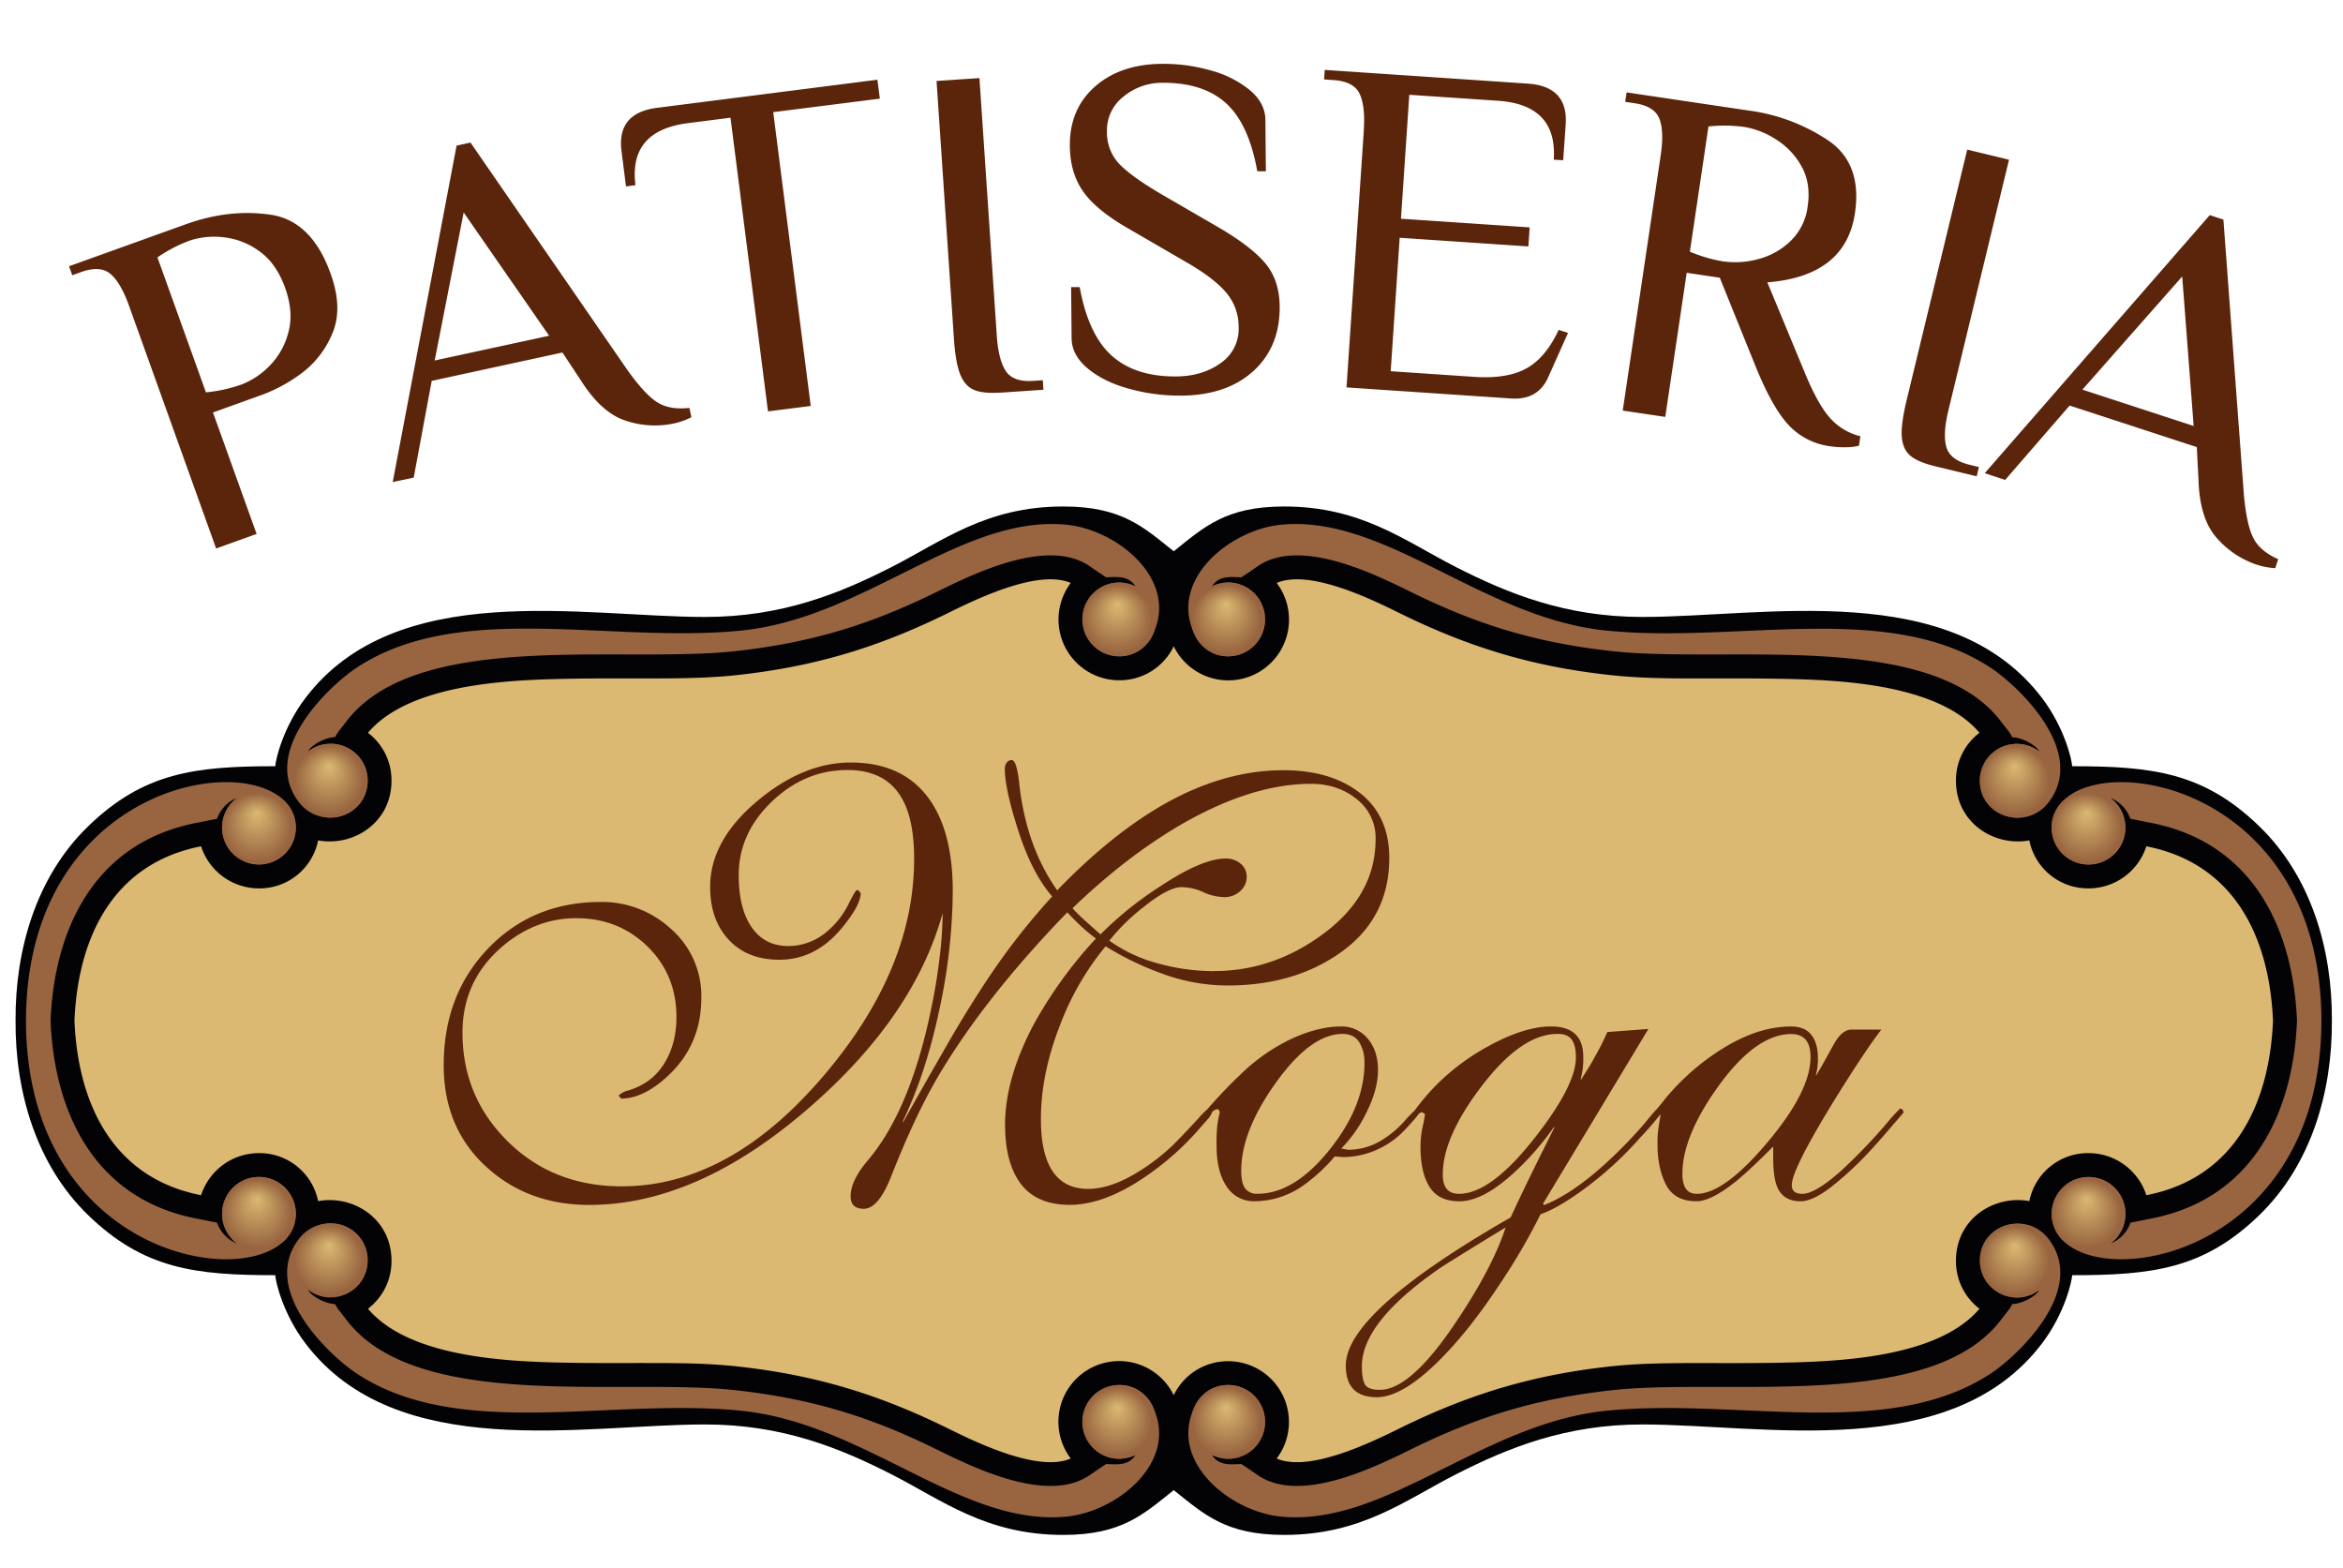 <svg id="Layer_1" data-name="Layer 1" xmlns="http://www.w3.org/2000/svg" xmlns:xlink="http://www.w3.org/1999/xlink" viewBox="0 0 1041.7 697.02"><defs><style>.cls-1{fill:#030205;}.cls-1,.cls-10,.cls-11,.cls-12,.cls-13,.cls-14,.cls-15,.cls-16,.cls-2,.cls-3,.cls-4,.cls-5,.cls-6,.cls-7,.cls-8,.cls-9{fill-rule:evenodd;}.cls-2{fill:#986540;}.cls-3{fill:#dbb972;}.cls-4{fill:url(#radial-gradient);}.cls-5{fill:url(#radial-gradient-2);}.cls-6{fill:url(#radial-gradient-3);}.cls-7{fill:url(#radial-gradient-4);}.cls-8{fill:url(#radial-gradient-5);}.cls-9{fill:url(#radial-gradient-6);}.cls-10{fill:url(#radial-gradient-7);}.cls-11{fill:url(#radial-gradient-8);}.cls-12{fill:url(#radial-gradient-9);}.cls-13{fill:url(#radial-gradient-10);}.cls-14{fill:url(#radial-gradient-11);}.cls-15{fill:url(#radial-gradient-12);}.cls-16{fill:#5b250b;}</style><radialGradient id="radial-gradient" cx="146.2" cy="347.06" fy="340.339" r="15.17" gradientUnits="userSpaceOnUse"><stop offset="0" stop-color="#dbb972"/><stop offset="1" stop-color="#986540"/></radialGradient><radialGradient id="radial-gradient-2" cx="146.2" cy="560.19" fy="553.466" r="15.17" xlink:href="#radial-gradient"/><radialGradient id="radial-gradient-3" cx="114.27" cy="539.63" fy="532.904" r="15.17" xlink:href="#radial-gradient"/><radialGradient id="radial-gradient-4" cx="114.27" cy="367.88" fy="361.154" r="15.17" xlink:href="#radial-gradient"/><radialGradient id="radial-gradient-5" cx="496.77" cy="275.33" fy="268.61" r="15.17" xlink:href="#radial-gradient"/><radialGradient id="radial-gradient-6" cx="545.18" cy="275.33" fy="268.61" r="15.17" xlink:href="#radial-gradient"/><radialGradient id="radial-gradient-7" cx="496.77" cy="632.12" fy="625.394" r="15.17" xlink:href="#radial-gradient"/><radialGradient id="radial-gradient-8" cx="545.18" cy="632.12" fy="625.394" r="15.17" xlink:href="#radial-gradient"/><radialGradient id="radial-gradient-9" cx="895.78" cy="347.06" fy="340.339" r="15.17" xlink:href="#radial-gradient"/><radialGradient id="radial-gradient-10" cx="927.7" cy="367.93" fy="361.209" r="15.17" xlink:href="#radial-gradient"/><radialGradient id="radial-gradient-11" cx="927.7" cy="539.63" fy="532.906" r="15.17" xlink:href="#radial-gradient"/><radialGradient id="radial-gradient-12" cx="895.86" cy="560.45" fy="553.721" r="15.17" xlink:href="#radial-gradient"/></defs><title>Artboard 1</title><path class="cls-1" d="M313.49,633.29c-54.22,0-137.14,17.33-177.67-36-10.15-13.35-13.33-27.71-13.43-30.36-35.58,0-58.55-2.72-83.32-26.82-23-22.35-32.36-54.78-32.15-86.32-.21-31.53,9.18-64,32.15-86.31,24.77-24.11,47.74-26.83,83.32-26.83.1-2.64,3.28-17,13.43-30.36,40.53-53.32,123.45-36,177.67-36,34.08,0,59.65-10.37,82.73-22.11,22.88-11.64,42.15-27,76.52-27,26,0,35.56,9.11,49.1,19.91,13.54-10.8,23.11-19.91,49.1-19.91,34.37,0,53.64,15.36,76.52,27,23.08,11.74,48.65,22.11,82.73,22.11,54.22,0,137.14-17.33,177.67,36C918,323.64,921.18,338,921.29,340.65c35.58,0,58.55,2.72,83.32,26.83,23,22.34,32.36,54.78,32.15,86.31.21,31.54-9.18,64-32.15,86.32-24.77,24.1-47.74,26.82-83.32,26.82-.11,2.65-3.28,17-13.43,30.36-40.53,53.33-123.45,36-177.67,36-34.08,0-59.65,10.36-82.73,22.1-22.88,11.65-42.15,27-76.52,27-26,0-35.56-9.11-49.1-19.91-13.54,10.8-23.11,19.91-49.1,19.91-34.37,0-53.64-15.35-76.52-27C373.14,643.65,347.57,633.29,313.49,633.29Z"/><path class="cls-2" d="M326.35,289.55c35.95-3.89,62.09-12.62,90.18-26.44,16.8-8.28,49.37-24.21,68-11.36,3.05,2.1,3.61,2.51,7.29,4.93,5.76-.33,10.06-.51,13.05,4-.05,0-4.45-1.69-7.26-1.69a16.4,16.4,0,0,0,0,32.8c7.24,0,12.72-4.3,15.31-10.52,10.73-23.87-16.26-45.88-38.94-48-46.41-4.43-89.29,41.47-144.45,47.07C271.09,286.21,204,266.68,158.33,297c-11.44,7.61-43,36.79-25.42,59.65,9.79,12.75,30.55,6.57,30.55-9.59,0-13.7-15.8-21.24-26.46-13,.87-2.25,7-6.22,12-6.36,1.35-2.45.93-1.69,4.56-6.38C184.35,279.64,275.55,295,326.35,289.55Z"/><path class="cls-2" d="M955,365.58c-5.16-1.05-5.81-1.19-7.83-1.55a15.55,15.55,0,0,0-8.93-9.31,16.4,16.4,0,1,1-20.73,1.07c22.57-21.88,114.18-2.37,114.59,97.66v.68c-.41,100-92,119.54-114.59,97.66A16.4,16.4,0,1,1,945,539.65a16.59,16.59,0,0,1-6.69,13.22,15.58,15.58,0,0,0,8.93-9.32c2-.36,2.67-.5,7.83-1.55,47.69-8.62,64.6-48.93,66.17-88.21C1019.63,414.52,1002.72,374.2,955,365.58Z"/><path class="cls-2" d="M717.33,289.55c-35.94-3.89-62.08-12.62-90.18-26.44-16.8-8.28-49.37-24.21-68-11.36-3,2.1-3.61,2.51-7.29,4.93-5.76-.33-10.06-.51-13.05,4,0,0,4.44-1.69,7.26-1.69a16.4,16.4,0,1,1,0,32.8c-7.24,0-12.72-4.3-15.31-10.52-10.73-23.87,16.26-45.88,38.94-48,46.41-4.43,89.29,41.47,144.45,47.07,58.46,5.93,125.6-13.6,171.21,16.74,11.45,7.61,43,36.79,25.43,59.65-9.79,12.75-30.55,6.57-30.55-9.59a16.42,16.42,0,0,1,26.45-13c-.86-2.25-7-6.22-12-6.36-1.35-2.45-.93-1.69-4.56-6.38C859.33,279.64,768.13,295,717.33,289.55Z"/><path class="cls-2" d="M326.35,618c35.95,3.88,62.09,12.61,90.18,26.44,16.8,8.27,49.37,24.2,68,11.35,3.05-2.1,3.61-2.51,7.29-4.93,5.76.33,10.06.51,13.05-4-.05,0-4.45,1.69-7.26,1.69a16.4,16.4,0,1,1,0-32.8c7.24,0,12.72,4.31,15.31,10.52,10.73,23.87-16.26,45.88-38.94,48-46.41,4.42-89.29-41.48-144.45-47.07-58.46-5.94-125.6,13.59-171.22-16.74-11.44-7.62-43-36.8-25.42-59.65,9.79-12.76,30.55-6.57,30.55,9.59,0,13.69-15.8,21.23-26.46,13,.87,2.26,7,6.22,12,6.36,1.35,2.46.93,1.69,4.56,6.38C184.35,627.94,275.55,612.55,326.35,618Z"/><path class="cls-2" d="M717.33,618c-35.94,3.88-62.08,12.61-90.18,26.44-16.8,8.27-49.37,24.2-68,11.35-3-2.1-3.61-2.51-7.29-4.93-5.76.33-10.06.51-13.05-4,0,0,4.44,1.69,7.26,1.69a16.4,16.4,0,1,0,0-32.8c-7.24,0-12.72,4.31-15.31,10.52-10.73,23.87,16.26,45.88,38.94,48,46.41,4.42,89.29-41.48,144.45-47.07,58.46-5.94,125.6,13.59,171.21-16.74,11.45-7.62,43-36.8,25.43-59.65-9.79-12.76-30.55-6.57-30.55,9.59,0,13.69,15.8,21.23,26.45,13-.86,2.26-7,6.22-12,6.36-1.35,2.46-.93,1.69-4.56,6.38C859.33,627.94,768.13,612.55,717.33,618Z"/><path class="cls-2" d="M88.65,365.58c5.16-1.05,5.81-1.19,7.83-1.55a15.55,15.55,0,0,1,8.93-9.31,16.4,16.4,0,1,0,20.73,1.07C103.56,333.91,12,353.42,11.55,453.45v.68c.41,100,92,119.54,114.59,97.66a16.4,16.4,0,1,0-27.42-12.14,16.59,16.59,0,0,0,6.69,13.22,15.58,15.58,0,0,1-8.93-9.32c-2-.36-2.67-.5-7.83-1.55-47.69-8.62-64.6-48.93-66.17-88.21C24.05,414.52,41,374.2,88.65,365.58Z"/><path class="cls-3" d="M141.44,534c15.54-2.86,32.62,7.72,32.62,26.53a26.51,26.51,0,0,1-10.46,21.31c18.5,21.89,62.56,23.53,88.48,24,13.17.26,26.34.1,39.51.15,11.91,0,24.06.19,35.9,1.47,34.47,3.72,62.83,12.26,93.72,27.47,12.09,5.95,40.22,19.87,54.85,13.5a27,27,0,1,1,45.78-28.15,26.73,26.73,0,0,1,24.21-15.11,27,27,0,0,1,21.57,43.26c14.63,6.37,42.76-7.55,54.85-13.5,30.89-15.21,59.25-23.75,93.72-27.47,11.84-1.28,24-1.43,35.89-1.47,13.18,0,26.35.11,39.52-.15,25.92-.52,70-2.16,88.48-24a26.51,26.51,0,0,1-10.46-21.31c0-18.81,17.08-29.39,32.62-26.53a26.58,26.58,0,0,1,26.32-21.34,27,27,0,0,1,25.71,18.71c39.24-7.65,54.73-40.55,56.31-77.56-1.58-37-17.07-69.9-56.31-77.56a27,27,0,0,1-25.71,18.71,26.58,26.58,0,0,1-26.32-21.34c-15.54,2.86-32.62-7.72-32.62-26.52a26.53,26.53,0,0,1,10.46-21.32c-18.5-21.88-62.56-23.53-88.48-24-13.17-.26-26.34-.11-39.52-.16-11.9,0-24.05-.19-35.89-1.47-34.47-3.72-62.83-12.26-93.72-27.47-12.09-5.95-40.22-19.87-54.85-13.5a27,27,0,1,1-45.78,28.16,26.73,26.73,0,0,1-24.21,15.1,27,27,0,0,1-21.57-43.26c-14.63-6.37-42.76,7.55-54.85,13.5-30.89,15.21-59.25,23.75-93.72,27.47-11.84,1.28-24,1.43-35.9,1.47-13.17.05-26.34-.1-39.51.16-25.92.51-70,2.16-88.48,24a26.53,26.53,0,0,1,10.46,21.32c0,18.8-17.08,29.38-32.62,26.52a26.58,26.58,0,0,1-26.32,21.34,27,27,0,0,1-25.71-18.71c-39.24,7.66-54.73,40.55-56.31,77.56,1.58,37,17.07,69.91,56.31,77.56a27,27,0,0,1,25.71-18.71A26.58,26.58,0,0,1,141.44,534Z"/><path class="cls-4" d="M147.06,363.5a16.4,16.4,0,1,0-16.4-16.4A16.44,16.44,0,0,0,147.06,363.5Z"/><path class="cls-5" d="M147.06,576.63a16.4,16.4,0,1,0-16.4-16.4A16.44,16.44,0,0,0,147.06,576.63Z"/><path class="cls-6" d="M115.13,556.06a16.4,16.4,0,1,0-16.4-16.4A16.42,16.42,0,0,0,115.13,556.06Z"/><path class="cls-7" d="M115.13,384.31a16.4,16.4,0,1,0-16.4-16.4A16.42,16.42,0,0,0,115.13,384.31Z"/><path class="cls-8" d="M497.63,291.77a16.4,16.4,0,1,0-16.4-16.4A16.44,16.44,0,0,0,497.63,291.77Z"/><path class="cls-9" d="M546,291.77a16.4,16.4,0,1,0-16.4-16.4A16.43,16.43,0,0,0,546,291.77Z"/><path class="cls-10" d="M497.63,648.55a16.4,16.4,0,1,0-16.4-16.39A16.43,16.43,0,0,0,497.63,648.55Z"/><path class="cls-11" d="M546,648.55a16.4,16.4,0,1,0-16.4-16.39A16.42,16.42,0,0,0,546,648.55Z"/><path class="cls-12" d="M896.64,363.5a16.4,16.4,0,1,0-16.4-16.4A16.44,16.44,0,0,0,896.64,363.5Z"/><path class="cls-13" d="M928.55,384.37A16.4,16.4,0,1,0,912.16,368,16.44,16.44,0,0,0,928.55,384.37Z"/><path class="cls-14" d="M928.55,556.07a16.4,16.4,0,1,0-16.39-16.4A16.44,16.44,0,0,0,928.55,556.07Z"/><path class="cls-15" d="M896.71,576.88a16.4,16.4,0,1,0-16.4-16.4A16.43,16.43,0,0,0,896.71,576.88Z"/><path class="cls-16" d="M57.35,135.89q-3.66-10.2-8.22-14.08t-13-.88l-4,1.44-1.44-4,52-18.69q19.18-6.9,37.53-4.24T147,121.69q5.61,15.59.63,26.86a41.77,41.77,0,0,1-13.86,17.62,70.83,70.83,0,0,1-17.08,9.3l-22,7.91,19.4,54-18,6.47L57.35,135.89ZM1003.21,251a40.79,40.79,0,0,1-17.44-11.61q-7.74-8.46-8.31-25.85l-.76-14.77-56.53-18.47L891.5,213.37l-9.09-3L982.47,95.63l6.06,2,9.12,122.52q1.23,13.35,4.25,19.15t11,9.3l-1.32,4a31.64,31.64,0,0,1-8.4-1.63Zm-77.37-77.78,49.46,16.16-5.09-66.46-44.37,50.3Zm-65.58,34.06,18.58,4.49,1-4.13-4.13-1q-8.67-2.1-10.34-7.86t.88-16.28L893.21,71l-18.58-4.49L847.67,178q-2.53,10.53-2.14,16.09t3.75,8.45q3.35,2.88,11,4.73Zm-46.67-8.89a30.55,30.55,0,0,1-18.45-9.51q-7.3-7.85-14.83-26.57l-15.7-38.84-14.7-2.19-9.53,64.07-18.91-2.81L738.34,69.09q1.6-10.71-.58-16.3t-11-6.89l-4.2-.63.63-4.2,54.62,8.12a83.09,83.09,0,0,1,35.06,13.27Q828,72.77,824.7,94.82q-4.16,27.95-38.93,30.71l16.6,40.05q5.82,14.17,11.26,20.25a26.49,26.49,0,0,0,13.5,8.12l-.62,4.2a24.67,24.67,0,0,1-5.58.68,41,41,0,0,1-7.34-.45Zm-46.83-82.12a37.9,37.9,0,0,0,14.65-1,32.4,32.4,0,0,0,14.49-7.94,25.72,25.72,0,0,0,7.79-15.58q1.53-10.31-2.81-17.92a32.77,32.77,0,0,0-11.52-12,37.07,37.07,0,0,0-13.7-5.37,65.68,65.68,0,0,0-16.07-.24l-8.27,55.67a65.87,65.87,0,0,0,15.44,4.44ZM606.33,57.81q.74-10.81-1.89-16.2t-11.52-6l-4.23-.29.28-4.24,90.27,6.09q18,1.22,16.87,18.16L695,71.24,690.8,71Q692.45,46.58,666,44.8l-39.42-2.66-3.71,55.1,57.22,3.85-.58,8.48-57.21-3.86-4,59.33,37.08,2.5q14.63,1,23.25-3.75t14.35-17.13l4.17,1.35-8.78,19.63q-4.53,10.34-16.6,9.52l-73.11-4.92,7.71-114.43ZM525.14,175.88a83.66,83.66,0,0,1-23-3q-11.3-3.07-18.46-9t-7.25-13.52l-.21-22.73,3.82,0q3.81,21.19,14.31,30.55t28.76,9.18q11.48-.12,19.59-5.93a18.34,18.34,0,0,0,8-16A23.29,23.29,0,0,0,545.09,130q-5.58-6.54-18-13.64l-26.27-15.25Q487.19,93.2,481.48,85t-5.82-20.12q-.17-16.35,11.11-26.34t29.74-10.16A76.47,76.47,0,0,1,538,31.23,46.94,46.94,0,0,1,555.6,40q6.95,5.77,7,13.42l.21,22.72-3.82,0Q555.21,55,545,45.81t-28.44-9A26.72,26.72,0,0,0,499.45,43a18.91,18.91,0,0,0-7.29,15.57,20.19,20.19,0,0,0,5.56,14.39Q503.18,78.6,516,86.13l26.27,15.25q14.52,8.57,20.55,16t6.12,18.84q.18,17.85-11.62,28.68t-32.18,11Zm-80.26-1.34q-7.83.53-11.89-1.22t-6.11-6.93q-2.06-5.19-2.78-16L416.39,36l19.07-1.29,7.71,114.43q.72,10.8,4,15.8t12.22,4.39l4.24-.29.28,4.24-19.07,1.29ZM324.78,52.33l-19,2.43q-26.34,3.36-23.25,27.58l-4.21.54-2-15.8Q274.2,50.24,292.1,47.94l98-12.5,1.08,8.42-47.4,6,16.67,130.62-19,2.42L324.78,52.33Zm-25.46,136a32.24,32.24,0,0,0,8.08-2.84l-.9-4.15q-8.7,1-14.23-2.46t-13.33-14.39L209.19,63.39,203,64.74l-28.4,149.59,9.34-2,8-43,58.12-12.61L258.18,169q9.29,14.72,20.23,18.1a40.66,40.66,0,0,0,20.91,1.23ZM193.26,160.29l12.89-65.82,38,54.79-50.85,11Zm-86,10.7a34.82,34.82,0,0,0,12.41-8.18,32.66,32.66,0,0,0,8.51-14.91q2.51-9-1.44-20t-11.64-16.35A32.65,32.65,0,0,0,99,105.45,34.86,34.86,0,0,0,84.22,107,66,66,0,0,0,70,114.43l21.56,60A65.94,65.94,0,0,0,107.22,171Z"/><path class="cls-16" d="M692.35,459.68q-15.76,0-33.32,22.82t-17.57,39.69q0,8.56,7.19,8.57,14.11,0,33.47-24.61,18.52-23.52,18.53-36,0-5.25-1.8-7.88t-6.5-2.63Zm130.83-1.94h13.28q-7.76,10-22.69,34.3-17.14,28.21-17.14,34.85c0,2.58,1.56,3.87,4.7,3.87q5.52,0,16.59-9.68a242.18,242.18,0,0,0,22.68-23.79c1.48-1.65,2.86-3.13,4.15-4.42a1.63,1.63,0,0,1,1.38.83,1.15,1.15,0,0,0,.28.83q-3.31,3.87-5.25,6.08-6.36,7.47-10,11.34A146.18,146.18,0,0,1,813.77,528q-8,6.07-13.27,6.08-6.09,0-9.13-4.15t-3-15.21v-5c-7,7-12.4,12.08-16.23,15.21-7.51,6.09-13.51,9.13-17.88,9.13-6.41,0-10.93-2.39-13.46-7.19s-3.88-10.88-3.88-18.26a48.8,48.8,0,0,1,.28-5.94q.27-2.08,1.11-7.05l-.48.23c-.49.68-1.16,1.53-2,2.53q-3,3.6-6.92,7.75a156.91,156.91,0,0,1-23,21.29q-12.45,9.4-21,12.45a269.51,269.51,0,0,1-17.71,30.42q-13.54,20.75-27.1,34.3-16.59,16.59-27.94,16.59-13.83,0-13.82-14.1,0-23.79,73.29-65.83,5-10.78,9.82-20.6T691,501.44v-.55a122.86,122.86,0,0,1-18.16,20.74c-9.13,8.3-17.1,12.45-24,12.45q-9.19,0-13.23-6.36c-2.72-4.24-4.06-10.23-4.06-18a43.6,43.6,0,0,1,1-9,44.15,44.15,0,0,0,1-5.39l-1.11-.83a2.92,2.92,0,0,0-1.65.65,19.78,19.78,0,0,1-1.39,1.84c-.92,1.1-2.58,3-5,5.53a38.32,38.32,0,0,1-12.44,8.71,36.6,36.6,0,0,1-14.94,3.18l-3.6-.27a75,75,0,0,1-14.93,13.55,37.57,37.57,0,0,1-20.47,6.36,14.36,14.36,0,0,1-12.72-6.64q-4.43-6.63-4.42-18.25a72.36,72.36,0,0,1,.41-9.41c.28-1.84.6-3.5,1-5a1.65,1.65,0,0,0-.28-1,4.16,4.16,0,0,0-.55-.69,4,4,0,0,0-2.59,1.43,9.61,9.61,0,0,1-1.56,2.71q-.29.29-4.15,4.71a125.13,125.13,0,0,1-29.18,24.61q-15.35,9.14-28.35,9.13-14.65,0-21.71-9.26t-7.06-26.42q0-20.19,12.45-44a192.63,192.63,0,0,1,27.94-38.72,70.15,70.15,0,0,1-6.09-5q-3-2.76-6.64-6.63-37,38.16-57.8,73.57-10,17.15-20.47,43.7Q390.6,537.41,384,537.4q-5.81,0-5.81-5.53,0-6.92,7.47-15.77,19.63-23,29-70.8,1.93-9.69,3.18-20.33a165.31,165.31,0,0,0,1.25-19q-12.73,46.19-59.75,86.85-49.5,42.87-97.35,42.87-26.84,0-45.09-16.32Q197.27,502,197.27,473.51q0-31.26,19.77-51.86T267,401a45.11,45.11,0,0,1,31.54,12.17,39.58,39.58,0,0,1,13.27,30.43q0,20.19-13.83,33.74-11.34,11.07-21.85,11.07l-1.1-1.39a10.33,10.33,0,0,1,3.32-1.94q11.06-3,16.73-11.89t5.67-21q0-18.81-12.86-31.39t-31.67-12.59q-18.81,0-34,13.56-16.6,14.93-16.6,37.34,0,28.49,20.19,48.4t50.62,19.91q47.85,0,89.61-49,40.38-47.3,40.38-96.53,0-17.7-5.53-27.11-7.18-12.44-24.06-12.44-19.08,0-33.74,14.1t-14.66,32.64q0,13,4.42,21,5.81,10.51,17.7,10.51a26.34,26.34,0,0,0,16.87-6.22,38.16,38.16,0,0,0,10.24-13.28q2.76-5.39,3.32-5.39a1.2,1.2,0,0,1,1,.55,3.57,3.57,0,0,0,.69.78q0,5.47-8.58,15.77-11.61,13.91-27.65,13.88-14.12,0-22.41-8.85t-8.3-23.52q0-20.46,20.61-37.89t41.9-17.42q24.62,0,36.24,18.25,9.12,14.39,9.12,39a255.33,255.33,0,0,1-5.95,52.55q-5.94,28.22-16.17,49.51V499q9.75-17.42,20.19-35.54T443,429.53a307.52,307.52,0,0,1,24.8-31Q458.37,387.77,452,367q-5.25-16.87-5.26-25.17a4.51,4.51,0,0,1,.83-2.77,2.69,2.69,0,0,1,2.22-1.15c1.47,0,2.58,3.36,3.32,10q3,28.22,16.92,47.9,23-23.79,45.4-37.06,27.74-16.32,55.13-16.32c13.33,0,24.2,3,32.73,9.12q14.38,10.25,14.38,29.88,0,27.66-23.23,43.14-20.19,13.56-48.68,13.56a84.26,84.26,0,0,1-27.1-4.57,133.73,133.73,0,0,1-27.11-12.86,124.17,124.17,0,0,0-20.19,34.85q-8.57,21.86-8.57,42,0,31,21,31,9.4,0,20.74-6.64a94.15,94.15,0,0,0,16.87-12.72q4.71-4.71,11.34-11.9a31.68,31.68,0,0,1,4-4.07q1.32-1.58,3.47-3.94,5.53-6.09,10.51-10.79a84.08,84.08,0,0,1,23.37-16.6q12-5.53,22-5.53a15,15,0,0,1,12,5.39q4.57,5.4,4.57,14,0,8.29-4.84,18.26a60.77,60.77,0,0,1-11.48,16.59l3,.55A28,28,0,0,0,613,507.67a44.73,44.73,0,0,0,12.17-10.1,49.84,49.84,0,0,1,3.72-3.78A109.94,109.94,0,0,1,637,484a99.87,99.87,0,0,1,24.61-18.81q16.05-8.85,27.94-8.85,14.38,0,14.38,13.55a33.87,33.87,0,0,1-1.11,9.68v.56c3-4.61,5-7.84,5.9-9.68a116.7,116.7,0,0,0,5.91-11.62l18.25-1.38L686,535.19l.56.55q11.06-4.43,23.92-15.49a200.3,200.3,0,0,0,21.34-21.57c1.29-1.66,2.72-3.32,4.2-5,.15-.15.29-.28.43-.4,2-2.33,3.13-3.76,3.49-4.3A105.24,105.24,0,0,1,767,465.49q15.21-9.14,29.32-9.13,6.09,0,9,3.73t2.91,10.1a25.29,25.29,0,0,1-.83,7.47v.55c1.33-2.07,3.91-6.64,7.74-13.64,2.49-4.57,5.16-6.83,8-6.83ZM748,521.91q0,8.85,6.36,8.85,12.16,0,31.39-22.81t19.22-38q0-10.23-8.57-10.23-15.76,0-32.64,23.51Q747.95,505.32,748,521.91ZM605.5,607.38c0,3.87.47,6.59,1.39,8.16s3.13,2.35,6.64,2.35q13.54,0,33.46-29.6,16.6-24.62,22.41-42.59-14.1,8.56-28.22,17.42-35.67,24.35-35.68,44.26Zm1.11-135a16.3,16.3,0,0,0-2.35-9.12q-2.35-3.6-7.33-3.6-14.1,0-29.59,21.57t-15.49,39.28c0,3.69.6,6.31,1.8,7.88a6.33,6.33,0,0,0,5.39,2.35q16.32,0,32-19.5t15.62-38.86Zm-66.93-40.66q25.73,0,47.57-15.76,24.35-17.43,24.34-42.87a21.75,21.75,0,0,0-8.44-17.84q-8.43-6.78-20.32-6.78-26,0-57,17.7-24.9,14.38-49,37.62a79.26,79.26,0,0,0,6.09,5.95c2.76,2.49,4.88,4.37,6.36,5.67a156.92,156.92,0,0,1,26-21q19.08-12.72,29.59-12.72a9.81,9.81,0,0,1,6.78,2.35,7.36,7.36,0,0,1,2.63,5.67,8.41,8.41,0,0,1-2.91,6.5,10.12,10.12,0,0,1-7,2.63,23.27,23.27,0,0,1-9.4-2.21,23.71,23.71,0,0,0-9.68-2.22q-5.82,0-16.88,8.86a90.43,90.43,0,0,0-15.21,14.93,66.74,66.74,0,0,0,21.57,10.1A92.88,92.88,0,0,0,539.68,431.74Z"/></svg>